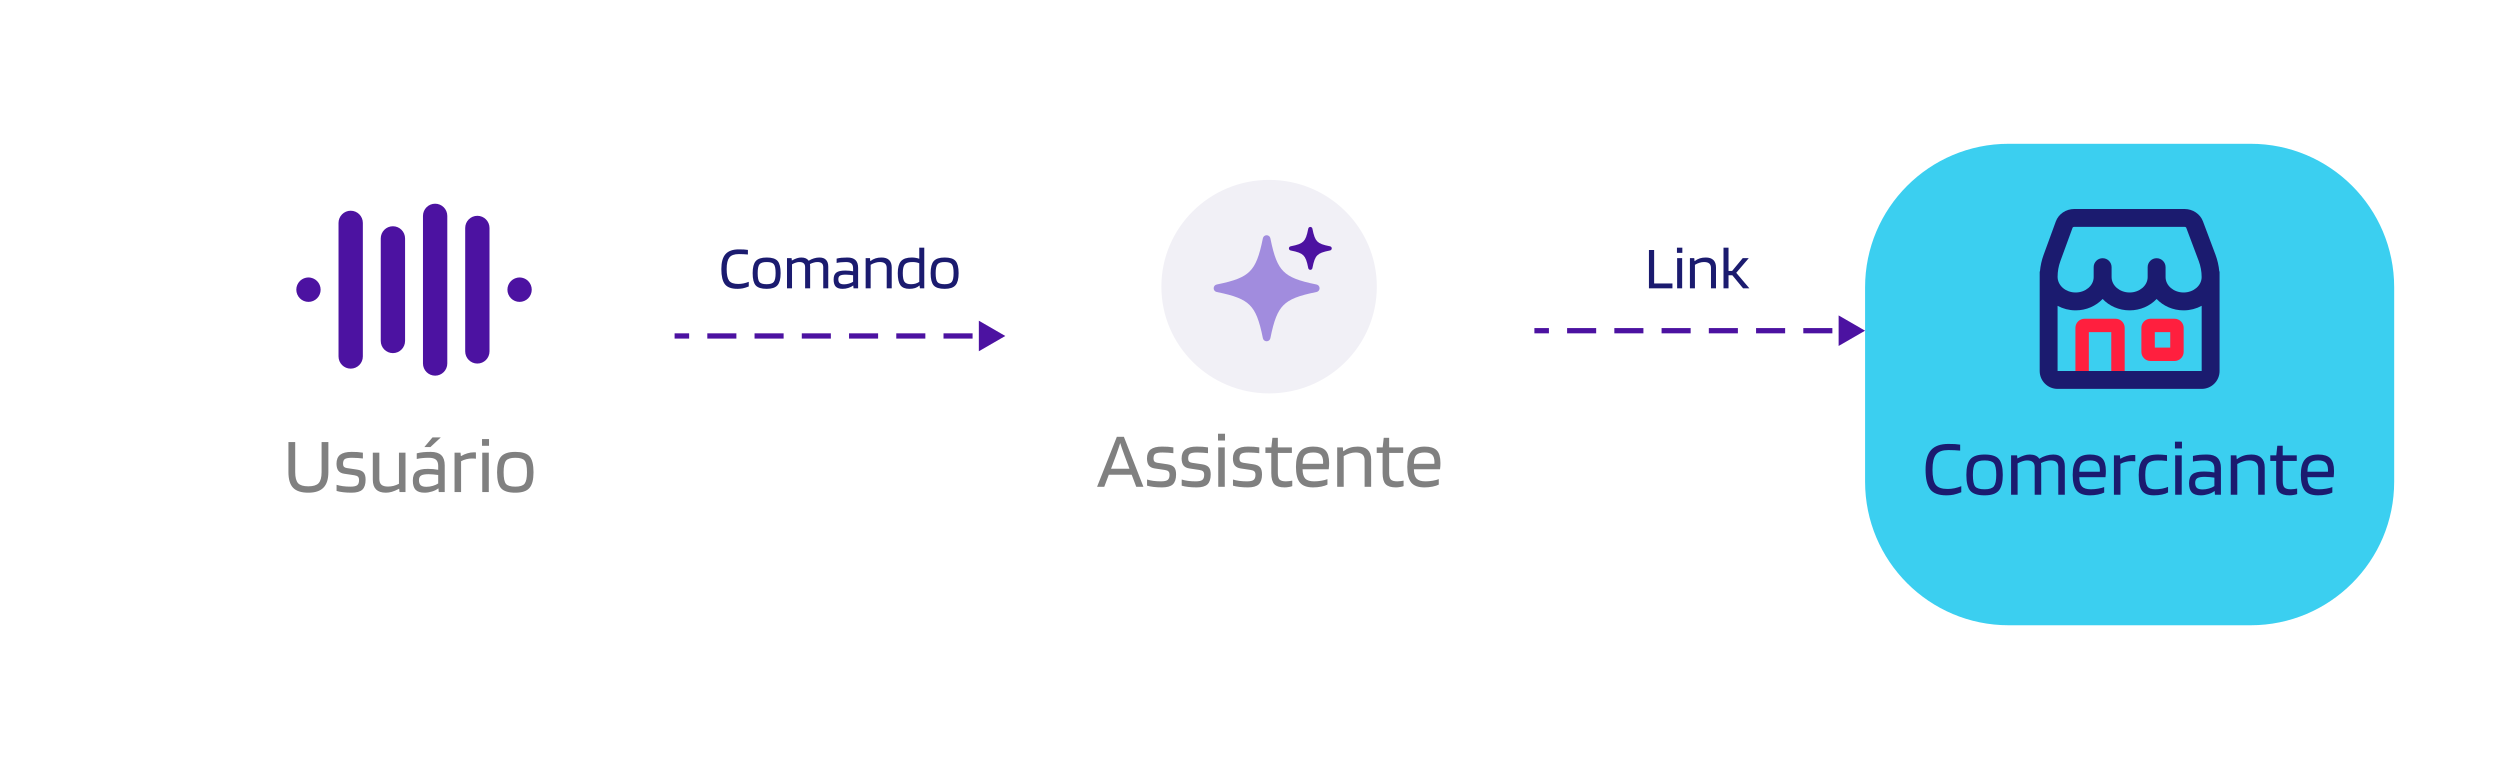 <svg width="945" height="293" viewBox="0 0 945 293" fill="none" xmlns="http://www.w3.org/2000/svg">
<g filter="url(#filter0_d_2003_6909)">
<path d="M55 90.268C55 60.297 79.297 36 109.268 36H200.732C230.703 36 255 60.297 255 90.268V163.732C255 193.703 230.703 218 200.732 218H109.268C79.297 218 55 193.703 55 163.732V90.268Z" fill="white"/>
</g>
<g clip-path="url(#clip0_2003_6909)">
<path d="M116.6 114.115C115.387 114.115 114.203 113.623 113.347 112.762C113.135 112.55 112.944 112.317 112.778 112.061C112.612 111.81 112.471 111.544 112.354 111.264C112.238 110.985 112.151 110.697 112.093 110.4C112.031 110.103 112.001 109.799 112.001 109.499C112.001 108.281 112.491 107.092 113.347 106.238C114.415 105.166 116.002 104.669 117.499 104.974C117.79 105.033 118.081 105.124 118.359 105.236C118.637 105.353 118.904 105.495 119.154 105.662C119.402 105.828 119.64 106.025 119.852 106.238C120.708 107.097 121.198 108.286 121.198 109.499C121.198 109.799 121.168 110.105 121.111 110.4C121.049 110.697 120.961 110.985 120.845 111.264C120.733 111.543 120.587 111.81 120.426 112.061C120.255 112.315 120.064 112.55 119.852 112.762C119.64 112.975 119.404 113.171 119.154 113.338C118.904 113.505 118.639 113.647 118.359 113.764C118.081 113.876 117.79 113.969 117.499 114.026C117.2 114.085 116.9 114.114 116.602 114.114L116.6 114.115Z" fill="#4C12A1"/>
<path d="M132.559 139.347C130.019 139.347 127.962 137.28 127.962 134.731V84.269C127.962 81.719 130.021 79.654 132.559 79.654C135.098 79.654 137.157 81.721 137.157 84.269V134.731C137.157 137.281 135.098 139.347 132.559 139.347Z" fill="#4C12A1"/>
<path d="M148.52 133.48C145.98 133.48 143.922 131.413 143.922 128.864V90.137C143.922 87.587 145.981 85.521 148.52 85.521C151.058 85.521 153.117 87.588 153.117 90.137V128.864C153.117 131.414 151.058 133.48 148.52 133.48Z" fill="#4C12A1"/>
<path d="M164.479 142C161.939 142 159.882 139.933 159.882 137.384V81.616C159.882 79.066 161.941 77 164.479 77C167.018 77 169.077 79.067 169.077 81.616V137.384C169.077 139.934 167.018 142 164.479 142Z" fill="#4C12A1"/>
<path d="M180.439 137.426C177.899 137.426 175.842 135.358 175.842 132.81V86.192C175.842 83.642 177.901 81.576 180.439 81.576C182.978 81.576 185.037 83.643 185.037 86.192V132.81C185.037 135.36 182.978 137.426 180.439 137.426Z" fill="#4C12A1"/>
<path d="M196.4 114.115C196.101 114.115 195.797 114.085 195.503 114.028C195.207 113.969 194.92 113.877 194.642 113.765C194.364 113.648 194.098 113.507 193.848 113.34C193.595 113.173 193.361 112.977 193.149 112.764C192.938 112.551 192.742 112.318 192.576 112.063C192.41 111.812 192.268 111.546 192.152 111.265C192.04 110.986 191.952 110.698 191.89 110.401C191.832 110.105 191.804 109.8 191.804 109.501C191.804 108.287 192.295 107.094 193.151 106.239C193.363 106.026 193.595 105.83 193.849 105.663C194.099 105.496 194.364 105.355 194.644 105.238C194.922 105.126 195.208 105.034 195.504 104.975C197 104.671 198.587 105.167 199.656 106.239C200.512 107.094 201.002 108.283 201.002 109.501C201.002 109.8 200.968 110.106 200.91 110.401C200.852 110.698 200.765 110.986 200.649 111.265C200.532 111.544 200.391 111.812 200.225 112.063C200.059 112.317 199.868 112.551 199.656 112.764C198.8 113.623 197.612 114.116 196.403 114.116L196.4 114.115Z" fill="#4C12A1"/>
</g>
<path d="M121.563 178.465V167.103H124.125V178.465C124.125 181.118 123.502 183.077 122.256 184.342C121.031 185.608 119.122 186.241 116.53 186.241C113.918 186.241 112.009 185.628 110.804 184.403C109.618 183.157 109.026 181.178 109.026 178.465V167.103H111.587V178.465C111.587 180.455 111.949 181.851 112.672 182.655C113.416 183.438 114.702 183.83 116.53 183.83C118.379 183.83 119.675 183.438 120.418 182.655C121.181 181.851 121.563 180.455 121.563 178.465ZM133.07 173.041C131.784 173.041 130.89 173.191 130.388 173.493C129.906 173.794 129.665 174.407 129.665 175.331C129.665 175.813 129.775 176.185 129.996 176.446C130.237 176.687 130.609 176.848 131.111 176.928L134.939 177.501C136.144 177.682 136.988 178.064 137.471 178.646C137.953 179.209 138.194 180.103 138.194 181.329C138.194 183.056 137.782 184.312 136.958 185.096C136.134 185.859 134.768 186.241 132.859 186.241C131.714 186.241 130.649 186.181 129.665 186.06C128.68 185.94 127.866 185.779 127.224 185.578V183.257C127.866 183.458 128.65 183.629 129.574 183.77C130.519 183.89 131.483 183.951 132.468 183.951C133.713 183.951 134.567 183.77 135.029 183.408C135.491 183.046 135.723 182.403 135.723 181.479C135.723 180.897 135.592 180.475 135.331 180.213C135.07 179.932 134.597 179.741 133.914 179.641L130.087 179.068C129.122 178.928 128.399 178.556 127.917 177.953C127.455 177.35 127.213 176.476 127.193 175.331C127.193 173.764 127.656 172.619 128.58 171.895C129.524 171.172 130.971 170.81 132.92 170.81C133.723 170.81 134.447 170.83 135.09 170.871C135.753 170.911 136.446 170.991 137.169 171.112V173.312C136.647 173.231 136.034 173.171 135.331 173.131C134.628 173.071 133.874 173.041 133.07 173.041ZM145.863 186.241C144.215 186.241 142.979 185.829 142.156 185.005C141.332 184.182 140.92 182.946 140.92 181.298V171.112H143.391V180.997C143.391 182.022 143.653 182.765 144.175 183.227C144.697 183.689 145.521 183.92 146.646 183.92C147.329 183.92 148.013 183.84 148.696 183.679C149.399 183.499 150.102 183.227 150.805 182.866V171.112H153.277V186H151.016L150.896 184.764H150.836C149.791 185.307 148.887 185.689 148.123 185.91C147.36 186.131 146.606 186.241 145.863 186.241ZM160.482 186.241C158.955 186.241 157.83 185.879 157.107 185.156C156.404 184.413 156.052 183.247 156.052 181.66C156.052 180.053 156.484 178.917 157.348 178.254C158.212 177.571 159.679 177.23 161.748 177.23C162.431 177.23 163.104 177.26 163.767 177.32C164.43 177.38 165.053 177.471 165.636 177.591V176.145C165.636 175.04 165.355 174.246 164.792 173.764C164.23 173.282 163.325 173.041 162.08 173.041C161.155 173.041 160.342 173.081 159.638 173.161C158.935 173.221 158.232 173.332 157.529 173.493V171.353C158.332 171.152 159.146 171.011 159.97 170.931C160.814 170.85 161.768 170.81 162.833 170.81C164.621 170.81 165.947 171.232 166.811 172.076C167.675 172.9 168.107 174.186 168.107 175.934V186H165.847L165.726 184.614H165.666C165.063 185.096 164.28 185.488 163.315 185.789C162.371 186.09 161.427 186.241 160.482 186.241ZM162.019 179.249C160.653 179.249 159.699 179.42 159.156 179.761C158.634 180.083 158.373 180.666 158.373 181.509C158.373 182.393 158.594 183.036 159.036 183.438C159.478 183.82 160.201 184.011 161.206 184.011C161.989 184.011 162.793 183.89 163.617 183.649C164.441 183.408 165.114 183.107 165.636 182.745V179.55C164.973 179.45 164.35 179.38 163.767 179.339C163.205 179.279 162.622 179.249 162.019 179.249ZM163.496 165.325H166.631L162.682 169.002H160.392L163.496 165.325ZM174.291 186H171.819V171.112H174.08L174.2 172.377H174.321C175.104 171.915 175.888 171.574 176.672 171.353C177.455 171.112 178.229 170.991 178.992 170.991C179.314 170.991 179.525 170.991 179.625 170.991C179.746 170.991 179.836 171.001 179.896 171.021V173.402C179.756 173.362 179.575 173.342 179.354 173.342C179.153 173.322 178.831 173.312 178.389 173.312C177.666 173.312 176.953 173.402 176.25 173.583C175.566 173.744 174.913 173.995 174.291 174.336V186ZM184.855 168.52H182.203V165.958H184.855V168.52ZM184.765 186H182.294V171.112H184.765V186ZM201.668 178.526C201.668 181.339 201.146 183.328 200.101 184.493C199.077 185.658 197.308 186.241 194.797 186.241C192.205 186.241 190.407 185.679 189.402 184.553C188.398 183.428 187.895 181.419 187.895 178.526C187.895 175.693 188.408 173.704 189.432 172.558C190.477 171.393 192.265 170.81 194.797 170.81C197.389 170.81 199.177 171.373 200.162 172.498C201.166 173.623 201.668 175.632 201.668 178.526ZM190.367 178.496C190.367 180.706 190.658 182.172 191.241 182.896C191.823 183.599 193.009 183.951 194.797 183.951C196.525 183.951 197.69 183.579 198.293 182.835C198.896 182.072 199.197 180.625 199.197 178.496C199.197 176.285 198.906 174.829 198.323 174.126C197.761 173.402 196.585 173.041 194.797 173.041C193.049 173.041 191.874 173.412 191.271 174.156C190.668 174.899 190.367 176.346 190.367 178.496Z" fill="#808080"/>
<g filter="url(#filter1_d_2003_6909)">
<path d="M380 88.268C380 58.297 404.297 34 434.268 34H525.732C555.703 34 580 58.297 580 88.268V161.732C580 191.703 555.703 216 525.732 216H434.268C404.297 216 380 191.703 380 161.732V88.268Z" fill="white"/>
</g>
<ellipse cx="479.72" cy="108.353" rx="40.72" ry="40.353" fill="#F1F0F6"/>
<g clip-path="url(#clip1_2003_6909)">
<path d="M495.305 102.004C494.924 102.004 494.594 101.732 494.521 101.357C493.99 98.627 493.507 97.364 492.671 96.528C491.837 95.692 490.574 95.207 487.848 94.675C487.474 94.602 487.202 94.272 487.202 93.891C487.202 93.509 487.474 93.179 487.848 93.106C490.574 92.575 491.836 92.09 492.671 91.254C493.507 90.418 493.99 89.154 494.521 86.424C494.594 86.05 494.923 85.779 495.305 85.779C495.686 85.779 496.016 86.05 496.088 86.424C496.619 89.154 497.104 90.418 497.939 91.254C498.773 92.09 500.036 92.575 502.762 93.106C503.136 93.179 503.408 93.509 503.408 93.891C503.408 94.272 503.136 94.602 502.762 94.675C500.036 95.207 498.774 95.692 497.939 96.528C497.104 97.363 496.619 98.627 496.088 101.357C496.016 101.732 495.686 102.004 495.305 102.004Z" fill="#4C12A1"/>
<path d="M478.786 129.002C478.088 129.002 477.504 128.524 477.367 127.839C475.998 120.991 474.652 117.606 472.4 115.352C470.148 113.097 466.768 111.749 459.929 110.378C459.244 110.24 458.766 109.657 458.766 108.958C458.766 108.259 459.244 107.676 459.928 107.538C466.767 106.167 470.148 104.82 472.399 102.565C474.651 100.31 475.997 96.926 477.367 90.078C477.504 89.393 478.087 88.914 478.785 88.914C479.483 88.914 480.066 89.393 480.203 90.079C481.573 96.927 482.919 100.311 485.171 102.565C487.423 104.82 490.802 106.168 497.642 107.539C498.326 107.676 498.804 108.26 498.804 108.959C498.804 109.658 498.326 110.242 497.642 110.379C490.802 111.75 487.422 113.098 485.171 115.353C482.919 117.607 481.573 120.991 480.203 127.839C480.066 128.525 479.483 129.003 478.785 129.003L478.786 129.002ZM460.316 109.469C460.316 109.469 460.316 109.469 460.315 109.469C460.315 109.469 460.316 109.469 460.316 109.469H460.316Z" fill="#A18CDE"/>
</g>
<path d="M417.412 184H414.699L422.173 165.103H424.826L432.209 184H429.497L427.779 179.449H419.129L417.412 184ZM423.439 167.454C423.238 168.157 422.997 168.901 422.716 169.684C422.455 170.468 422.183 171.251 421.902 172.035L419.973 177.189H426.935L425.006 172.035C424.605 170.93 424.283 170.036 424.042 169.353C423.821 168.67 423.62 168.037 423.439 167.454ZM439.432 171.041C438.146 171.041 437.252 171.191 436.75 171.493C436.268 171.794 436.027 172.407 436.027 173.331C436.027 173.813 436.137 174.185 436.358 174.446C436.599 174.687 436.971 174.848 437.473 174.928L441.301 175.501C442.506 175.682 443.35 176.064 443.832 176.646C444.315 177.209 444.556 178.103 444.556 179.329C444.556 181.056 444.144 182.312 443.32 183.096C442.496 183.859 441.13 184.241 439.221 184.241C438.076 184.241 437.011 184.181 436.027 184.06C435.042 183.94 434.228 183.779 433.585 183.578V181.257C434.228 181.458 435.012 181.629 435.936 181.77C436.881 181.89 437.845 181.951 438.83 181.951C440.075 181.951 440.929 181.77 441.391 181.408C441.853 181.046 442.084 180.403 442.084 179.479C442.084 178.897 441.954 178.475 441.693 178.213C441.431 177.932 440.959 177.741 440.276 177.641L436.449 177.068C435.484 176.928 434.761 176.556 434.279 175.953C433.817 175.35 433.575 174.476 433.555 173.331C433.555 171.764 434.017 170.619 434.942 169.895C435.886 169.172 437.333 168.81 439.282 168.81C440.085 168.81 440.809 168.83 441.452 168.871C442.115 168.911 442.808 168.991 443.531 169.112V171.312C443.009 171.231 442.396 171.171 441.693 171.131C440.989 171.071 440.236 171.041 439.432 171.041ZM452.526 171.041C451.24 171.041 450.346 171.191 449.844 171.493C449.361 171.794 449.12 172.407 449.12 173.331C449.12 173.813 449.231 174.185 449.452 174.446C449.693 174.687 450.065 174.848 450.567 174.928L454.395 175.501C455.6 175.682 456.444 176.064 456.926 176.646C457.408 177.209 457.649 178.103 457.649 179.329C457.649 181.056 457.238 182.312 456.414 183.096C455.59 183.859 454.224 184.241 452.315 184.241C451.17 184.241 450.105 184.181 449.12 184.06C448.136 183.94 447.322 183.779 446.679 183.578V181.257C447.322 181.458 448.106 181.629 449.03 181.77C449.974 181.89 450.939 181.951 451.923 181.951C453.169 181.951 454.023 181.77 454.485 181.408C454.947 181.046 455.178 180.403 455.178 179.479C455.178 178.897 455.048 178.475 454.786 178.213C454.525 177.932 454.053 177.741 453.37 177.641L449.542 177.068C448.578 176.928 447.855 176.556 447.372 175.953C446.91 175.35 446.669 174.476 446.649 173.331C446.649 171.764 447.111 170.619 448.035 169.895C448.98 169.172 450.426 168.81 452.375 168.81C453.179 168.81 453.902 168.83 454.545 168.871C455.208 168.911 455.901 168.991 456.625 169.112V171.312C456.102 171.231 455.49 171.171 454.786 171.131C454.083 171.071 453.33 171.041 452.526 171.041ZM463.058 166.52H460.406V163.958H463.058V166.52ZM462.968 184H460.496V169.112H462.968V184ZM471.915 171.041C470.629 171.041 469.735 171.191 469.232 171.493C468.75 171.794 468.509 172.407 468.509 173.331C468.509 173.813 468.619 174.185 468.84 174.446C469.082 174.687 469.453 174.848 469.956 174.928L473.783 175.501C474.989 175.682 475.833 176.064 476.315 176.646C476.797 177.209 477.038 178.103 477.038 179.329C477.038 181.056 476.626 182.312 475.802 183.096C474.979 183.859 473.612 184.241 471.704 184.241C470.558 184.241 469.493 184.181 468.509 184.06C467.524 183.94 466.711 183.779 466.068 183.578V181.257C466.711 181.458 467.494 181.629 468.419 181.77C469.363 181.89 470.327 181.951 471.312 181.951C472.558 181.951 473.411 181.77 473.874 181.408C474.336 181.046 474.567 180.403 474.567 179.479C474.567 178.897 474.436 178.475 474.175 178.213C473.914 177.932 473.442 177.741 472.758 177.641L468.931 177.068C467.966 176.928 467.243 176.556 466.761 175.953C466.299 175.35 466.058 174.476 466.038 173.331C466.038 171.764 466.5 170.619 467.424 169.895C468.368 169.172 469.815 168.81 471.764 168.81C472.568 168.81 473.291 168.83 473.934 168.871C474.597 168.911 475.29 168.991 476.013 169.112V171.312C475.491 171.231 474.878 171.171 474.175 171.131C473.472 171.071 472.718 171.041 471.915 171.041ZM488.478 181.679V183.759C488.156 183.9 487.714 184.01 487.152 184.09C486.609 184.191 486.087 184.241 485.584 184.241C483.776 184.241 482.48 183.839 481.697 183.036C480.933 182.232 480.551 180.846 480.551 178.876V171.221H478.321V169.112H480.581L480.973 165.495H483.023V169.112H488.327V171.221H483.023V178.786C483.023 180.012 483.244 180.846 483.686 181.288C484.148 181.73 484.952 181.951 486.097 181.951C486.458 181.951 486.87 181.92 487.332 181.86C487.815 181.8 488.196 181.74 488.478 181.679ZM501.776 181.107V183.186C501.253 183.468 500.48 183.719 499.455 183.94C498.45 184.141 497.426 184.241 496.381 184.241C494.05 184.241 492.383 183.638 491.378 182.433C490.373 181.227 489.871 179.238 489.871 176.465C489.871 173.793 490.394 171.854 491.438 170.649C492.483 169.423 494.151 168.81 496.441 168.81C498.571 168.81 500.098 169.293 501.022 170.257C501.947 171.201 502.409 172.789 502.409 175.019C502.409 175.421 502.399 175.792 502.379 176.134C502.358 176.475 502.318 176.887 502.258 177.37H492.373C492.393 179.017 492.724 180.193 493.367 180.896C494.03 181.599 495.165 181.951 496.773 181.951C497.637 181.951 498.541 181.87 499.485 181.709C500.43 181.549 501.193 181.348 501.776 181.107ZM500.148 174.687C500.128 173.361 499.837 172.427 499.274 171.884C498.712 171.322 497.767 171.041 496.441 171.041C494.954 171.041 493.9 171.362 493.277 172.005C492.674 172.628 492.373 173.733 492.373 175.32H500.118C500.118 175.28 500.118 175.19 500.118 175.049C500.138 174.888 500.148 174.768 500.148 174.687ZM507.925 184H505.454V169.112H507.594L507.714 170.558H507.805C508.609 169.956 509.442 169.514 510.306 169.232C511.19 168.951 512.175 168.81 513.26 168.81C514.907 168.81 516.153 169.222 516.997 170.046C517.861 170.87 518.293 172.085 518.293 173.693V184H515.822V173.994C515.822 172.989 515.54 172.246 514.978 171.764C514.415 171.282 513.551 171.041 512.386 171.041C511.663 171.041 510.919 171.161 510.156 171.402C509.412 171.623 508.669 171.955 507.925 172.397V184ZM530.555 181.679V183.759C530.233 183.9 529.791 184.01 529.229 184.09C528.686 184.191 528.164 184.241 527.661 184.241C525.853 184.241 524.557 183.839 523.774 183.036C523.01 182.232 522.628 180.846 522.628 178.876V171.221H520.398V169.112H522.659L523.05 165.495H525.1V169.112H530.404V171.221H525.1V178.786C525.1 180.012 525.321 180.846 525.763 181.288C526.225 181.73 527.029 181.951 528.174 181.951C528.536 181.951 528.947 181.92 529.41 181.86C529.892 181.8 530.273 181.74 530.555 181.679ZM543.853 181.107V183.186C543.33 183.468 542.557 183.719 541.532 183.94C540.528 184.141 539.503 184.241 538.458 184.241C536.127 184.241 534.46 183.638 533.455 182.433C532.451 181.227 531.948 179.238 531.948 176.465C531.948 173.793 532.471 171.854 533.515 170.649C534.56 169.423 536.228 168.81 538.518 168.81C540.648 168.81 542.175 169.293 543.099 170.257C544.024 171.201 544.486 172.789 544.486 175.019C544.486 175.421 544.476 175.792 544.456 176.134C544.436 176.475 544.395 176.887 544.335 177.37H534.45C534.47 179.017 534.801 180.193 535.444 180.896C536.107 181.599 537.243 181.951 538.85 181.951C539.714 181.951 540.618 181.87 541.562 181.709C542.507 181.549 543.27 181.348 543.853 181.107ZM542.225 174.687C542.205 173.361 541.914 172.427 541.351 171.884C540.789 171.322 539.844 171.041 538.518 171.041C537.032 171.041 535.977 171.362 535.354 172.005C534.751 172.628 534.45 173.733 534.45 175.32H542.195C542.195 175.28 542.195 175.19 542.195 175.049C542.215 174.888 542.225 174.768 542.225 174.687Z" fill="#808080"/>
<path d="M279.077 107.334C279.709 107.334 280.373 107.265 281.067 107.126C281.776 106.972 282.432 106.771 283.034 106.524V108.283C282.185 108.622 281.429 108.861 280.766 109C280.118 109.123 279.439 109.185 278.73 109.185C276.509 109.185 274.943 108.614 274.033 107.473C273.123 106.316 272.668 104.395 272.668 101.711C272.668 99.135 273.192 97.254 274.241 96.066C275.305 94.862 276.994 94.261 279.308 94.261C280.018 94.261 280.65 94.276 281.206 94.307C281.761 94.338 282.262 94.392 282.71 94.469V96.204C282.17 96.143 281.622 96.104 281.067 96.089C280.527 96.058 279.941 96.043 279.308 96.043C277.581 96.043 276.377 96.475 275.699 97.338C275.02 98.187 274.681 99.644 274.681 101.711C274.681 103.809 274.989 105.275 275.606 106.108C276.223 106.925 277.38 107.334 279.077 107.334ZM295.079 103.262C295.079 105.421 294.678 106.948 293.876 107.843C293.089 108.738 291.732 109.185 289.803 109.185C287.813 109.185 286.433 108.753 285.662 107.889C284.89 107.026 284.505 105.483 284.505 103.262C284.505 101.087 284.898 99.56 285.685 98.68C286.487 97.786 287.86 97.338 289.803 97.338C291.793 97.338 293.166 97.77 293.922 98.634C294.693 99.498 295.079 101.04 295.079 103.262ZM286.402 103.239C286.402 104.935 286.626 106.061 287.073 106.617C287.52 107.157 288.43 107.427 289.803 107.427C291.13 107.427 292.025 107.141 292.487 106.57C292.95 105.984 293.182 104.874 293.182 103.239C293.182 101.542 292.958 100.423 292.511 99.883C292.079 99.328 291.176 99.05 289.803 99.05C288.461 99.05 287.559 99.336 287.096 99.907C286.633 100.477 286.402 101.588 286.402 103.239ZM299.382 109H297.485V97.57H299.22L299.312 98.449H299.382C300.061 98.063 300.678 97.786 301.233 97.616C301.788 97.431 302.344 97.338 302.899 97.338C303.547 97.338 304.102 97.439 304.565 97.639C305.028 97.84 305.39 98.14 305.652 98.541H305.722C306.339 98.156 306.987 97.863 307.665 97.662C308.36 97.446 309.054 97.338 309.748 97.338C310.843 97.338 311.668 97.631 312.224 98.218C312.794 98.788 313.08 99.637 313.08 100.763V109H311.182V100.994C311.182 100.331 311.005 99.845 310.65 99.536C310.295 99.213 309.732 99.05 308.961 99.05C308.529 99.05 308.074 99.12 307.596 99.259C307.118 99.382 306.64 99.567 306.161 99.814C306.192 99.968 306.208 100.123 306.208 100.277C306.223 100.431 306.231 100.593 306.231 100.763V109H304.333V100.994C304.333 100.331 304.156 99.845 303.801 99.536C303.447 99.213 302.883 99.05 302.112 99.05C301.727 99.05 301.318 99.12 300.886 99.259C300.454 99.382 299.953 99.598 299.382 99.907V109ZM318.512 109.185C317.339 109.185 316.475 108.907 315.92 108.352C315.38 107.781 315.11 106.887 315.11 105.668C315.11 104.434 315.442 103.562 316.105 103.053C316.769 102.529 317.895 102.267 319.483 102.267C320.008 102.267 320.525 102.29 321.034 102.336C321.543 102.382 322.021 102.452 322.468 102.544V101.434C322.468 100.585 322.252 99.976 321.82 99.606C321.389 99.236 320.694 99.05 319.738 99.05C319.028 99.05 318.404 99.081 317.864 99.143C317.324 99.189 316.784 99.274 316.244 99.398V97.755C316.861 97.6 317.486 97.493 318.118 97.431C318.766 97.369 319.499 97.338 320.316 97.338C321.689 97.338 322.707 97.662 323.371 98.31C324.034 98.942 324.366 99.93 324.366 101.272V109H322.63L322.538 107.936H322.491C322.029 108.306 321.427 108.607 320.687 108.838C319.962 109.069 319.237 109.185 318.512 109.185ZM319.692 103.817C318.643 103.817 317.91 103.948 317.494 104.21C317.093 104.457 316.892 104.905 316.892 105.552C316.892 106.231 317.062 106.725 317.401 107.033C317.74 107.326 318.296 107.473 319.067 107.473C319.669 107.473 320.286 107.38 320.918 107.195C321.55 107.01 322.067 106.779 322.468 106.501V104.048C321.959 103.971 321.481 103.917 321.034 103.886C320.602 103.84 320.154 103.817 319.692 103.817ZM329.113 109H327.215V97.57H328.858L328.951 98.68H329.02C329.637 98.218 330.277 97.878 330.941 97.662C331.619 97.446 332.375 97.338 333.208 97.338C334.473 97.338 335.43 97.654 336.077 98.287C336.741 98.919 337.072 99.853 337.072 101.087V109H335.175V101.318C335.175 100.547 334.959 99.976 334.527 99.606C334.095 99.236 333.432 99.05 332.537 99.05C331.982 99.05 331.411 99.143 330.825 99.328C330.254 99.498 329.684 99.752 329.113 100.092V109ZM347.478 93.613H349.375V109H347.732L347.594 107.936H347.547C347.1 108.352 346.552 108.668 345.905 108.884C345.272 109.085 344.539 109.185 343.706 109.185C342.148 109.185 341.03 108.722 340.351 107.797C339.688 106.871 339.356 105.36 339.356 103.262C339.356 101.164 339.765 99.652 340.583 98.727C341.4 97.801 342.765 97.338 344.678 97.338C345.218 97.338 345.719 97.385 346.182 97.477C346.66 97.554 347.092 97.67 347.478 97.824V93.613ZM344.91 99.05C343.475 99.05 342.503 99.351 341.994 99.953C341.501 100.555 341.254 101.657 341.254 103.262C341.254 104.82 341.47 105.907 341.902 106.524C342.349 107.126 343.174 107.427 344.377 107.427C344.948 107.427 345.496 107.357 346.02 107.218C346.545 107.064 347.031 106.84 347.478 106.547V99.513C347.108 99.359 346.714 99.243 346.298 99.166C345.881 99.089 345.419 99.05 344.91 99.05ZM362.356 103.262C362.356 105.421 361.955 106.948 361.153 107.843C360.366 108.738 359.009 109.185 357.081 109.185C355.091 109.185 353.71 108.753 352.939 107.889C352.168 107.026 351.782 105.483 351.782 103.262C351.782 101.087 352.175 99.56 352.962 98.68C353.764 97.786 355.137 97.338 357.081 97.338C359.071 97.338 360.443 97.77 361.199 98.634C361.971 99.498 362.356 101.04 362.356 103.262ZM353.679 103.239C353.679 104.935 353.903 106.061 354.35 106.617C354.798 107.157 355.708 107.427 357.081 107.427C358.407 107.427 359.302 107.141 359.765 106.57C360.228 105.984 360.459 104.874 360.459 103.239C360.459 101.542 360.235 100.423 359.788 99.883C359.356 99.328 358.454 99.05 357.081 99.05C355.739 99.05 354.836 99.336 354.374 99.907C353.911 100.477 353.679 101.588 353.679 103.239Z" fill="#1B1B6F"/>
<path d="M632.182 107.149V109H623.297V94.492H625.264V107.149H632.182ZM635.923 95.58H633.887V93.613H635.923V95.58ZM635.854 109H633.956V97.57H635.854V109ZM640.686 109H638.789V97.57H640.432L640.524 98.68H640.594C641.211 98.218 641.851 97.878 642.514 97.662C643.193 97.446 643.949 97.338 644.782 97.338C646.047 97.338 647.003 97.654 647.651 98.287C648.314 98.919 648.646 99.853 648.646 101.087V109H646.749V101.318C646.749 100.547 646.533 99.976 646.101 99.606C645.669 99.236 645.006 99.05 644.111 99.05C643.556 99.05 642.985 99.143 642.399 99.328C641.828 99.498 641.257 99.752 640.686 100.092V109ZM653.383 104.048V109H651.485V93.613H653.383V102.406H654.748L658.751 97.57H661.041L656.298 103.123L661.273 109H658.89L654.817 104.048H653.383Z" fill="#1B1B6F"/>
<path d="M380 127L370 121.226V132.774L380 127ZM367.637 127V126H356.648V127V128H367.637V127ZM349.78 127V126H338.791V127V128H349.78V127ZM331.923 127V126L320.934 126V127V128H331.923V127ZM314.066 127V126H303.077V127V128H314.066V127ZM296.209 127V126H285.22V127V128H296.209V127ZM278.352 127V126H267.363V127V128H278.352V127ZM260.494 127V126H255V127V128H260.494V127Z" fill="#4C12A1"/>
<path d="M705 125L695 119.226V130.774L705 125ZM692.637 125V124H681.648V125V126H692.637V125ZM674.78 125V124H663.791V125V126H674.78V125ZM656.923 125V124L645.934 124V125V126H656.923V125ZM639.066 125V124H628.077V125V126H639.066V125ZM621.209 125V124H610.22V125V126H621.209V125ZM603.352 125V124H592.363V125V126H603.352V125ZM585.494 125V124H580V125V126H585.494V125Z" fill="#4C12A1"/>
<g filter="url(#filter2_d_2003_6909)">
<path d="M705 88.268C705 58.297 729.297 34 759.268 34H850.732C880.703 34 905 58.297 905 88.268V161.732C905 191.703 880.703 216 850.732 216H759.268C729.297 216 705 191.703 705 161.732V88.268Z" fill="#3BCFF0"/>
</g>
<path d="M736.212 184.83C737.036 184.83 737.9 184.74 738.804 184.559C739.728 184.358 740.582 184.097 741.365 183.775V186.066C740.26 186.508 739.276 186.819 738.412 187C737.568 187.161 736.684 187.241 735.76 187.241C732.866 187.241 730.827 186.498 729.642 185.011C728.456 183.504 727.863 181.002 727.863 177.506C727.863 174.151 728.547 171.7 729.913 170.153C731.299 168.585 733.499 167.802 736.513 167.802C737.437 167.802 738.261 167.822 738.985 167.862C739.708 167.902 740.361 167.973 740.943 168.073V170.334C740.24 170.253 739.527 170.203 738.804 170.183C738.1 170.143 737.337 170.123 736.513 170.123C734.263 170.123 732.696 170.685 731.812 171.81C730.928 172.915 730.486 174.814 730.486 177.506C730.486 180.239 730.887 182.148 731.691 183.233C732.495 184.298 734.002 184.83 736.212 184.83ZM757.055 179.526C757.055 182.339 756.532 184.328 755.488 185.493C754.463 186.658 752.695 187.241 750.183 187.241C747.591 187.241 745.793 186.679 744.788 185.553C743.784 184.428 743.282 182.419 743.282 179.526C743.282 176.693 743.794 174.704 744.819 173.558C745.863 172.393 747.652 171.81 750.183 171.81C752.775 171.81 754.563 172.373 755.548 173.498C756.552 174.623 757.055 176.632 757.055 179.526ZM745.753 179.496C745.753 181.706 746.044 183.172 746.627 183.896C747.21 184.599 748.395 184.951 750.183 184.951C751.911 184.951 753.077 184.579 753.679 183.835C754.282 183.072 754.583 181.625 754.583 179.496C754.583 177.285 754.292 175.829 753.709 175.126C753.147 174.402 751.971 174.041 750.183 174.041C748.435 174.041 747.26 174.412 746.657 175.156C746.054 175.899 745.753 177.346 745.753 179.496ZM762.66 187H760.188V172.112H762.449L762.569 173.257H762.66C763.544 172.755 764.347 172.393 765.071 172.172C765.794 171.931 766.517 171.81 767.241 171.81C768.084 171.81 768.808 171.941 769.411 172.202C770.013 172.463 770.485 172.855 770.827 173.377H770.917C771.721 172.875 772.565 172.493 773.449 172.232C774.353 171.951 775.257 171.81 776.162 171.81C777.588 171.81 778.663 172.192 779.386 172.956C780.13 173.699 780.501 174.804 780.501 176.271V187H778.03V176.572C778.03 175.708 777.799 175.075 777.337 174.673C776.875 174.251 776.141 174.041 775.137 174.041C774.574 174.041 773.982 174.131 773.359 174.312C772.736 174.473 772.113 174.714 771.49 175.035C771.53 175.236 771.55 175.437 771.55 175.638C771.57 175.839 771.58 176.05 771.58 176.271V187H769.109V176.572C769.109 175.708 768.878 175.075 768.416 174.673C767.954 174.251 767.22 174.041 766.216 174.041C765.714 174.041 765.181 174.131 764.619 174.312C764.056 174.473 763.403 174.754 762.66 175.156V187ZM795.382 184.107V186.186C794.86 186.468 794.087 186.719 793.062 186.94C792.057 187.141 791.032 187.241 789.988 187.241C787.657 187.241 785.989 186.638 784.985 185.433C783.98 184.227 783.478 182.238 783.478 179.465C783.478 176.793 784 174.854 785.045 173.649C786.09 172.423 787.757 171.81 790.048 171.81C792.178 171.81 793.705 172.293 794.629 173.257C795.553 174.201 796.015 175.789 796.015 178.019C796.015 178.421 796.005 178.792 795.985 179.134C795.965 179.475 795.925 179.887 795.865 180.37H785.979C785.999 182.017 786.331 183.193 786.974 183.896C787.637 184.599 788.772 184.951 790.38 184.951C791.243 184.951 792.148 184.87 793.092 184.709C794.036 184.549 794.8 184.348 795.382 184.107ZM793.755 177.687C793.735 176.361 793.444 175.427 792.881 174.884C792.318 174.322 791.374 174.041 790.048 174.041C788.561 174.041 787.506 174.362 786.883 175.005C786.281 175.628 785.979 176.733 785.979 178.32H793.725C793.725 178.28 793.725 178.19 793.725 178.049C793.745 177.888 793.755 177.768 793.755 177.687ZM801.532 187H799.061V172.112H801.321L801.442 173.377H801.562C802.346 172.915 803.129 172.574 803.913 172.353C804.697 172.112 805.47 171.991 806.234 171.991C806.555 171.991 806.766 171.991 806.867 171.991C806.987 171.991 807.078 172.001 807.138 172.021V174.402C806.997 174.362 806.816 174.342 806.595 174.342C806.394 174.322 806.073 174.312 805.631 174.312C804.908 174.312 804.194 174.402 803.491 174.583C802.808 174.744 802.155 174.995 801.532 175.336V187ZM819.521 184.046V186.126C819.018 186.447 818.265 186.719 817.26 186.94C816.276 187.141 815.241 187.241 814.156 187.241C812.046 187.241 810.56 186.668 809.696 185.523C808.852 184.378 808.43 182.379 808.43 179.526C808.43 176.733 808.982 174.754 810.087 173.588C811.192 172.403 813.071 171.81 815.723 171.81C816.306 171.81 816.828 171.83 817.29 171.871C817.773 171.891 818.385 171.951 819.129 172.051V174.251C818.385 174.151 817.773 174.091 817.29 174.071C816.828 174.051 816.306 174.041 815.723 174.041C813.835 174.041 812.559 174.432 811.896 175.216C811.233 175.979 810.901 177.416 810.901 179.526C810.901 181.635 811.162 183.072 811.685 183.835C812.207 184.579 813.212 184.951 814.699 184.951C815.522 184.951 816.376 184.87 817.26 184.709C818.144 184.529 818.898 184.308 819.521 184.046ZM824.778 169.52H822.126V166.958H824.778V169.52ZM824.688 187H822.217V172.112H824.688V187ZM831.887 187.241C830.36 187.241 829.235 186.879 828.512 186.156C827.808 185.413 827.457 184.247 827.457 182.66C827.457 181.053 827.889 179.917 828.753 179.254C829.617 178.571 831.083 178.23 833.153 178.23C833.836 178.23 834.509 178.26 835.172 178.32C835.835 178.38 836.458 178.471 837.041 178.591V177.145C837.041 176.04 836.759 175.246 836.197 174.764C835.634 174.282 834.73 174.041 833.484 174.041C832.56 174.041 831.746 174.081 831.043 174.161C830.34 174.221 829.637 174.332 828.933 174.493V172.353C829.737 172.152 830.551 172.011 831.375 171.931C832.219 171.85 833.173 171.81 834.238 171.81C836.026 171.81 837.352 172.232 838.216 173.076C839.08 173.9 839.512 175.186 839.512 176.934V187H837.252L837.131 185.614H837.071C836.468 186.096 835.684 186.488 834.72 186.789C833.776 187.09 832.831 187.241 831.887 187.241ZM833.424 180.249C832.058 180.249 831.103 180.42 830.561 180.761C830.039 181.083 829.777 181.666 829.777 182.509C829.777 183.393 829.998 184.036 830.44 184.438C830.882 184.82 831.606 185.011 832.61 185.011C833.394 185.011 834.198 184.89 835.021 184.649C835.845 184.408 836.518 184.107 837.041 183.745V180.55C836.378 180.45 835.755 180.38 835.172 180.339C834.61 180.279 834.027 180.249 833.424 180.249ZM845.695 187H843.224V172.112H845.364L845.484 173.558H845.575C846.378 172.956 847.212 172.514 848.076 172.232C848.96 171.951 849.945 171.81 851.03 171.81C852.677 171.81 853.923 172.222 854.767 173.046C855.631 173.87 856.063 175.085 856.063 176.693V187H853.592V176.994C853.592 175.989 853.31 175.246 852.748 174.764C852.185 174.282 851.321 174.041 850.156 174.041C849.432 174.041 848.689 174.161 847.926 174.402C847.182 174.623 846.439 174.955 845.695 175.397V187ZM868.325 184.679V186.759C868.003 186.9 867.561 187.01 866.999 187.09C866.456 187.191 865.934 187.241 865.431 187.241C863.623 187.241 862.327 186.839 861.544 186.036C860.78 185.232 860.398 183.846 860.398 181.876V174.221H858.168V172.112H860.428L860.82 168.495H862.87V172.112H868.174V174.221H862.87V181.786C862.87 183.012 863.091 183.846 863.533 184.288C863.995 184.73 864.799 184.951 865.944 184.951C866.305 184.951 866.717 184.92 867.179 184.86C867.662 184.8 868.043 184.74 868.325 184.679ZM881.623 184.107V186.186C881.1 186.468 880.327 186.719 879.302 186.94C878.298 187.141 877.273 187.241 876.228 187.241C873.897 187.241 872.23 186.638 871.225 185.433C870.22 184.227 869.718 182.238 869.718 179.465C869.718 176.793 870.241 174.854 871.285 173.649C872.33 172.423 873.998 171.81 876.288 171.81C878.418 171.81 879.945 172.293 880.869 173.257C881.794 174.201 882.256 175.789 882.256 178.019C882.256 178.421 882.246 178.792 882.226 179.134C882.205 179.475 882.165 179.887 882.105 180.37H872.22C872.24 182.017 872.571 183.193 873.214 183.896C873.877 184.599 875.012 184.951 876.62 184.951C877.484 184.951 878.388 184.87 879.332 184.709C880.277 184.549 881.04 184.348 881.623 184.107ZM879.995 177.687C879.975 176.361 879.684 175.427 879.121 174.884C878.559 174.322 877.614 174.041 876.288 174.041C874.801 174.041 873.747 174.362 873.124 175.005C872.521 175.628 872.22 176.733 872.22 178.32H879.965C879.965 178.28 879.965 178.19 879.965 178.049C879.985 177.888 879.995 177.768 879.995 177.687Z" fill="#1B1B6F"/>
<g clip-path="url(#clip2_2003_6909)">
<path d="M821.967 120.482H812.899C810.993 120.482 809.443 122.029 809.443 123.933V133.007C809.443 134.911 810.993 136.458 812.899 136.458H821.967C823.873 136.458 825.423 134.911 825.423 133.007V123.933C825.423 122.029 823.873 120.482 821.967 120.482ZM820.348 131.39H814.518V125.55H820.348V131.39Z" fill="#FF1F3E"/>
<path d="M799.678 120.482H787.963C786.057 120.482 784.508 122.029 784.508 123.933V140.243H789.582V125.55H798.059V140.243H803.133V123.933C803.133 122.029 801.584 120.482 799.678 120.482Z" fill="#FF1F3E"/>
<path d="M838.892 102.611C838.699 100.446 838.212 98.31 837.437 96.237L832.71 83.649C831.663 80.868 828.865 79 825.743 79H784.085C780.934 79 778.126 80.894 777.098 83.708L772.48 96.346C771.741 98.365 771.279 100.449 771.096 102.611H771V140.243C771 143.968 774.036 147 777.766 147H832.234C835.964 147 839 143.968 839 140.243V102.611H838.892ZM778.836 98.665L783.454 86.025C783.481 85.949 783.712 85.757 784.085 85.757H825.743C826.116 85.757 826.347 85.949 826.374 86.025L831.101 98.609C831.845 100.592 832.221 102.654 832.221 104.736C832.221 107.947 829.162 110.56 825.403 110.56C821.643 110.56 818.587 107.947 818.587 104.736V100.981C818.587 99.114 817.074 97.603 815.205 97.603C815.203 97.603 815.202 97.603 815.201 97.603C815.2 97.603 815.199 97.603 815.198 97.603C813.328 97.603 811.815 99.114 811.815 100.981V104.736C811.815 107.947 808.756 110.56 804.997 110.56C801.237 110.56 798.182 107.947 798.182 104.736V100.981C798.182 99.114 796.668 97.603 794.799 97.603C794.797 97.603 794.795 97.603 794.794 97.603C794.792 97.603 794.79 97.603 794.789 97.603C792.919 97.603 791.406 99.114 791.406 100.981V104.736C791.406 107.947 788.347 110.56 784.587 110.56C780.828 110.56 777.772 107.947 777.772 104.641C777.772 102.602 778.129 100.592 778.836 98.665ZM832.234 140.243H777.766V115.597C779.773 116.684 782.099 117.317 784.587 117.317C788.655 117.317 792.301 115.644 794.793 113.011C797.284 115.644 800.929 117.317 804.997 117.317C809.063 117.317 812.709 115.645 815.201 113.013C817.692 115.645 821.336 117.317 825.403 117.317C827.895 117.317 830.224 116.682 832.234 115.592V140.243Z" fill="#1B1B6F"/>
</g>
<defs>
<filter id="filter0_d_2003_6909" x="0.732" y="2.082" width="308.536" height="290.536" filterUnits="userSpaceOnUse" color-interpolation-filters="sRGB">
<feFlood flood-opacity="0" result="BackgroundImageFix"/>
<feColorMatrix in="SourceAlpha" type="matrix" values="0 0 0 0 0 0 0 0 0 0 0 0 0 0 0 0 0 0 127 0" result="hardAlpha"/>
<feOffset dy="20.351"/>
<feGaussianBlur stdDeviation="27.134"/>
<feComposite in2="hardAlpha" operator="out"/>
<feColorMatrix type="matrix" values="0 0 0 0 0 0 0 0 0 0 0 0 0 0 0 0 0 0 0.1 0"/>
<feBlend mode="normal" in2="BackgroundImageFix" result="effect1_dropShadow_2003_6909"/>
<feBlend mode="normal" in="SourceGraphic" in2="effect1_dropShadow_2003_6909" result="shape"/>
</filter>
<filter id="filter1_d_2003_6909" x="325.732" y="0.082" width="308.536" height="290.536" filterUnits="userSpaceOnUse" color-interpolation-filters="sRGB">
<feFlood flood-opacity="0" result="BackgroundImageFix"/>
<feColorMatrix in="SourceAlpha" type="matrix" values="0 0 0 0 0 0 0 0 0 0 0 0 0 0 0 0 0 0 127 0" result="hardAlpha"/>
<feOffset dy="20.351"/>
<feGaussianBlur stdDeviation="27.134"/>
<feComposite in2="hardAlpha" operator="out"/>
<feColorMatrix type="matrix" values="0 0 0 0 0 0 0 0 0 0 0 0 0 0 0 0 0 0 0.1 0"/>
<feBlend mode="normal" in2="BackgroundImageFix" result="effect1_dropShadow_2003_6909"/>
<feBlend mode="normal" in="SourceGraphic" in2="effect1_dropShadow_2003_6909" result="shape"/>
</filter>
<filter id="filter2_d_2003_6909" x="650.732" y="0.082" width="308.536" height="290.536" filterUnits="userSpaceOnUse" color-interpolation-filters="sRGB">
<feFlood flood-opacity="0" result="BackgroundImageFix"/>
<feColorMatrix in="SourceAlpha" type="matrix" values="0 0 0 0 0 0 0 0 0 0 0 0 0 0 0 0 0 0 127 0" result="hardAlpha"/>
<feOffset dy="20.351"/>
<feGaussianBlur stdDeviation="27.134"/>
<feComposite in2="hardAlpha" operator="out"/>
<feColorMatrix type="matrix" values="0 0 0 0 0 0 0 0 0 0 0 0 0 0 0 0 0 0 0.1 0"/>
<feBlend mode="normal" in2="BackgroundImageFix" result="effect1_dropShadow_2003_6909"/>
<feBlend mode="normal" in="SourceGraphic" in2="effect1_dropShadow_2003_6909" result="shape"/>
</filter>
<clipPath id="clip0_2003_6909">
<rect width="89" height="65" fill="white" transform="translate(112 77)"/>
</clipPath>
<clipPath id="clip1_2003_6909">
<rect width="44.641" height="43.224" fill="white" transform="translate(458.766 85.779)"/>
</clipPath>
<clipPath id="clip2_2003_6909">
<rect width="68" height="68" fill="white" transform="translate(771 79)"/>
</clipPath>
</defs>
</svg>

